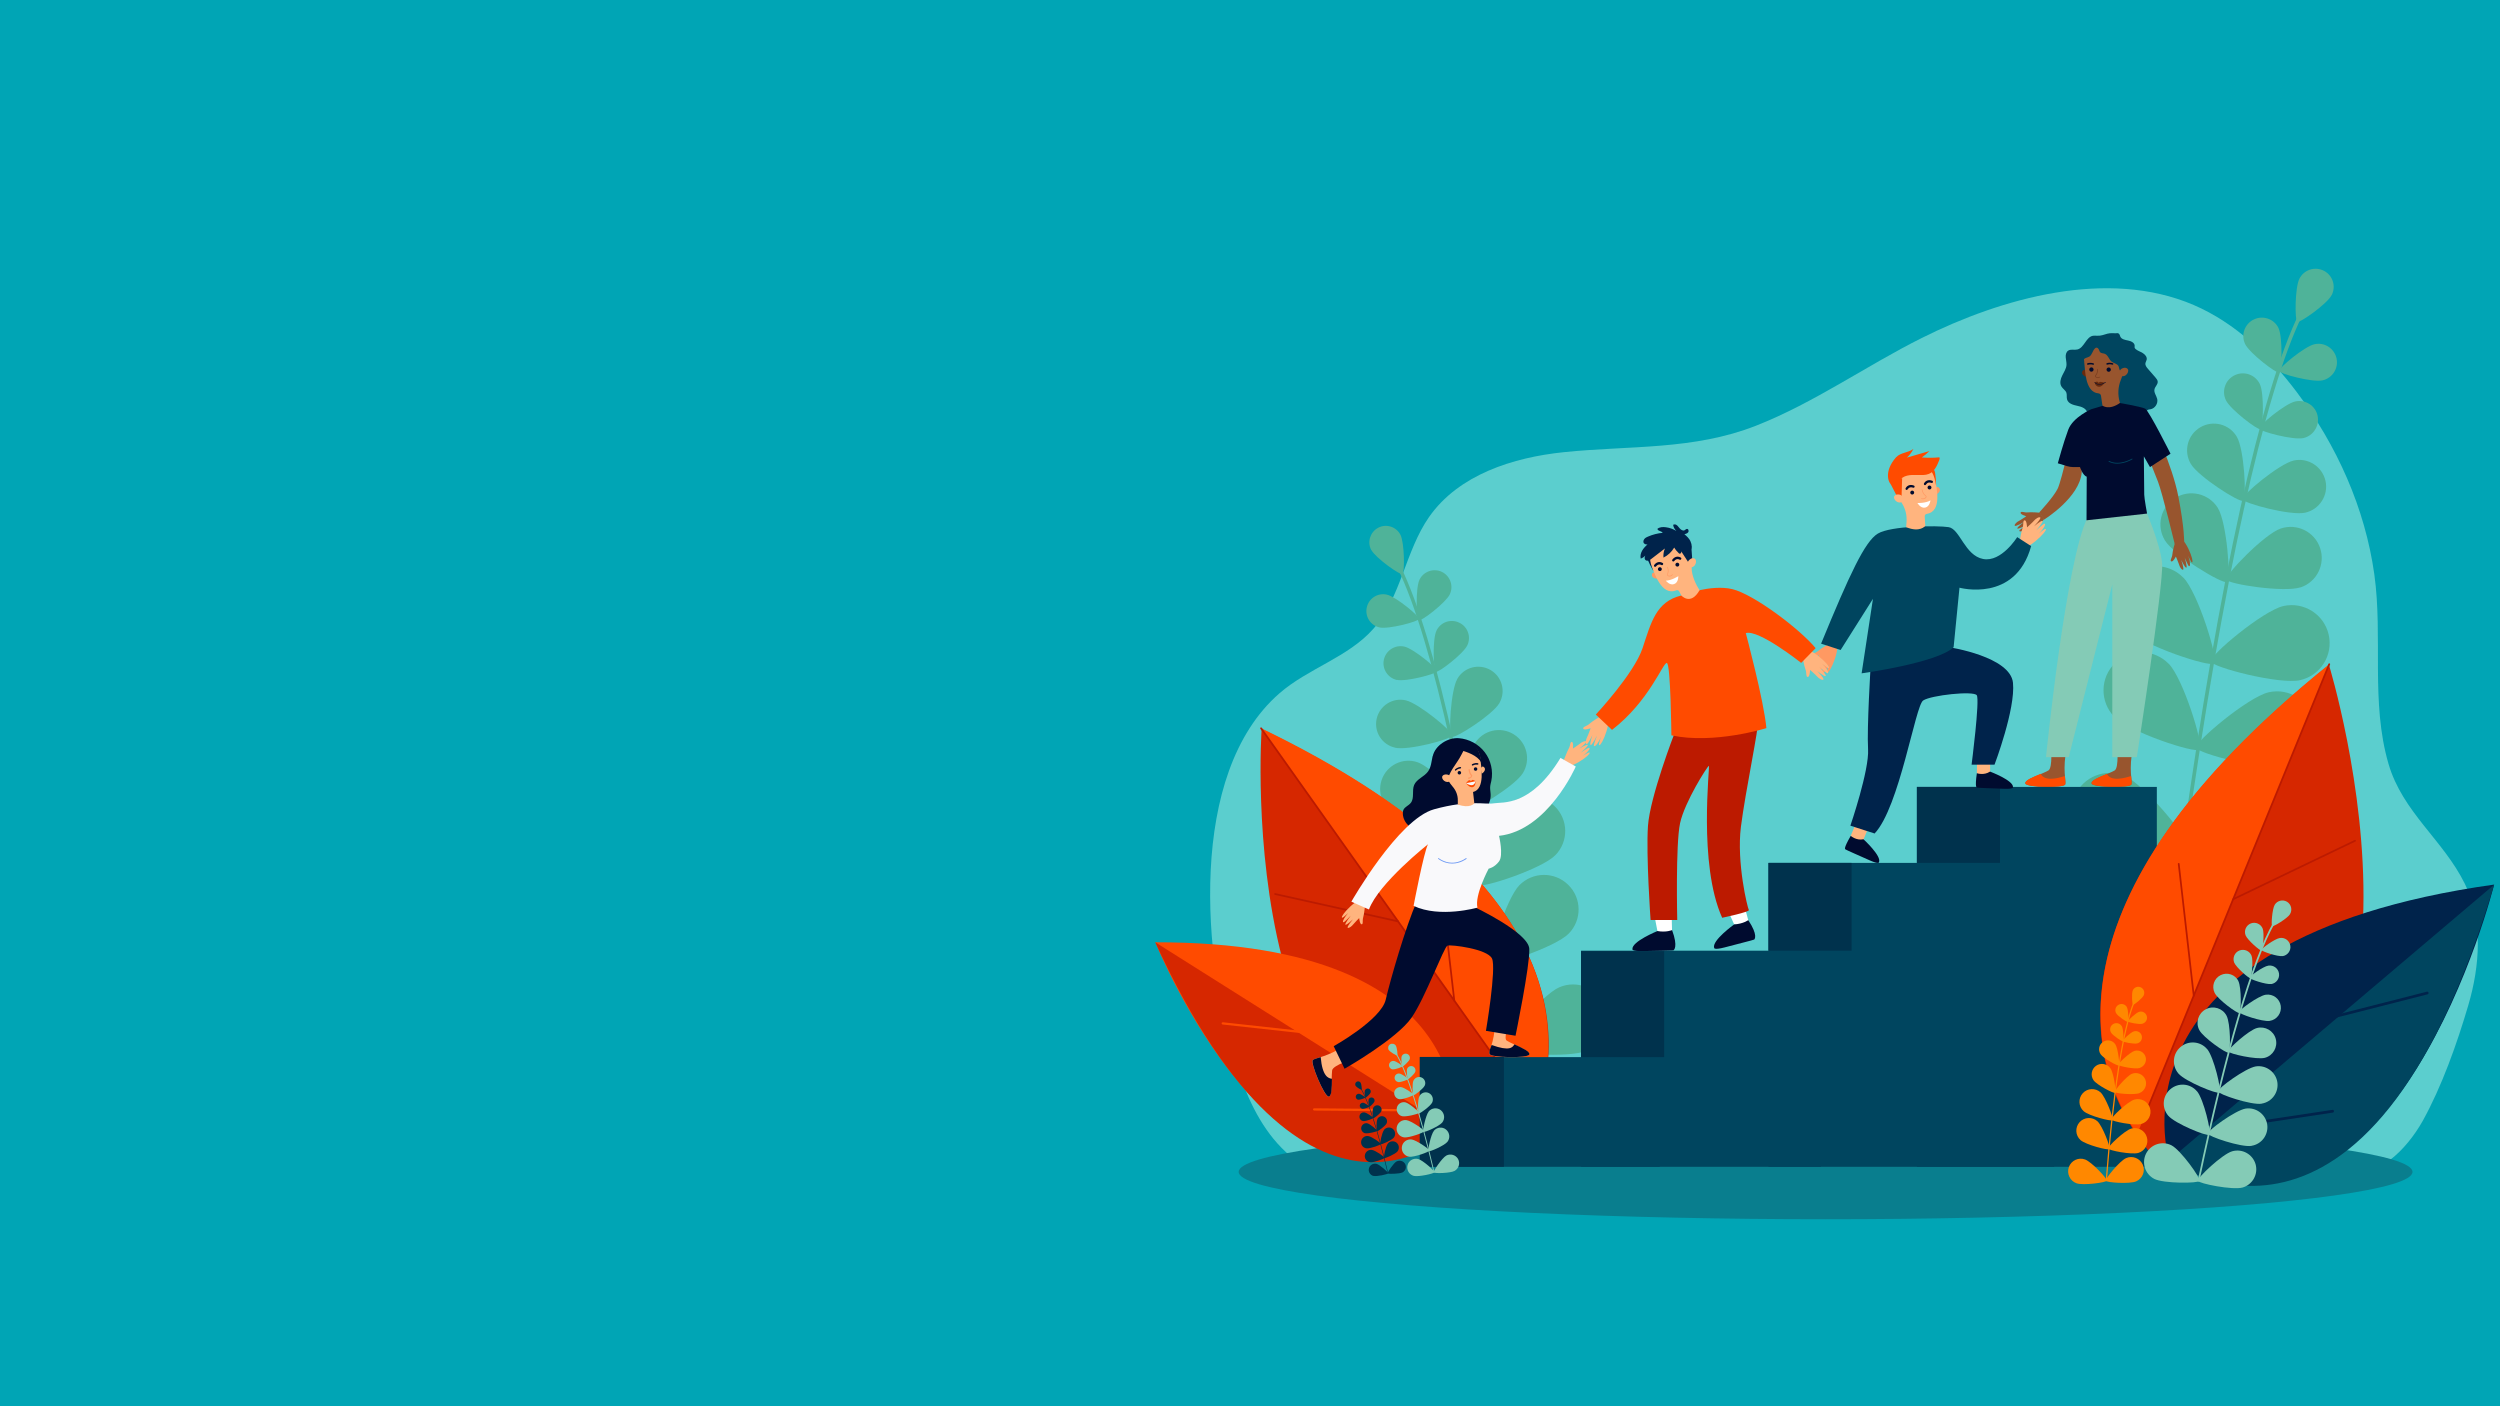 <?xml version="1.0" encoding="UTF-8"?>
<svg id="Layer_1" xmlns="http://www.w3.org/2000/svg" version="1.1" viewBox="0 0 2560 1440">
  <!-- Generator: Adobe Illustrator 29.2.1, SVG Export Plug-In . SVG Version: 2.1.0 Build 116)  -->
  <defs>
    <style>
      .st0 {
        fill: #6e9af4;
      }

      .st1 {
        fill: #00234b;
      }

      .st2 {
        fill: #d62700;
      }

      .st3 {
        fill: #fff;
      }

      .st4 {
        fill: #ffb47e;
      }

      .st5 {
        fill: #ff9962;
      }

      .st6 {
        fill: #84cbb6;
      }

      .st7 {
        fill: #f9f9fb;
      }

      .st8 {
        fill: #4fb399;
      }

      .st9 {
        fill: #5bcece;
      }

      .st10 {
        fill: #000b2f;
      }

      .st11 {
        fill: #98552e;
      }

      .st12 {
        fill: #ff4b00;
      }

      .st13 {
        fill: #00324d;
      }

      .st14 {
        fill: #f80;
      }

      .st15 {
        fill: #00a5b5;
      }

      .st16 {
        fill: #00455f;
      }

      .st17 {
        fill: #7b3d1e;
      }

      .st18 {
        fill: #bc1a00;
      }

      .st19 {
        fill: #672a0e;
      }

      .st20 {
        fill: #097e8e;
      }
    </style>
  </defs>
  <rect class="st15" width="2560" height="1440"/>
  <path class="st9" d="M2408.2,1204.7c-.3,1.6,36-14.4,39.3-17,13.3-10.1,25-25.1,33.2-39.6,19.7-35.4,35.4-79.8,46.8-118.6,12-40.8,15.3-86.4-3.5-124.5-22.2-45-63.7-73.2-78.2-122.9-18.4-63.3-5.5-129.5-14.5-194-9.5-67.8-38.4-132.2-79.5-186.7-28-37.2-62.7-70.7-105.5-89.1-88.2-37.8-196.8-7-278.4,33.8-57.2,28.6-110,66.3-169.7,89.8-64,25.2-129.5,20.2-196.6,27.1-52.5,5.4-108.1,23.2-138.3,66.5-24.4,35.1-28.6,82.2-56.9,114.3-25.8,29.3-66.8,40.5-96.3,66.2-94.6,82.4-78.1,273.9-44.5,379.1,10,31.4,23.6,62.7,46.7,86.3,28.8,29.5,72.3,48.7,113.2,43.5h980s2.5-14.2,2.5-14.2Z"/>
  <ellipse class="st20" cx="1869.4" cy="1200" rx="601" ry="48.5"/>
  <g>
    <path class="st8" d="M1541.3,1075.3c.1,0,.2,0,.3,0,.9-.1,1.6-1,1.5-1.9-34.4-245-73-420.1-108.8-493.2-.8-1.6-1.4-2.8-1.6-3.4-.3-.9-1.3-1.4-2.2-1.1-.9.3-1.4,1.3-1.1,2.2.3.8.8,1.9,1.7,3.8,35.6,72.8,74.1,247.6,108.5,492.2.1.8.8,1.4,1.6,1.5Z"/>
    <path class="st8" d="M1404.2,563.1c4.3,8.2,29.6,26.1,31.9,24.8,2.4-1.2,2.2-32.1-2.1-40.4-4.3-8.2-14.5-11.4-22.7-7.1-8.2,4.3-11.5,14.5-7.2,22.7Z"/>
    <path class="st8" d="M1453.5,593.8c-4.1,8.6-3.1,40.2-.6,41.4,2.5,1.2,27.6-18,31.7-26.6,4.1-8.6.4-18.9-8.1-23-8.6-4.1-18.9-.4-23,8.1Z"/>
    <path class="st8" d="M1412.6,642.5c9.3,2.1,39.9-6.1,40.5-8.7.6-2.7-23.7-22.9-33-24.9-9.3-2.1-18.5,3.8-20.5,13.1-2.1,9.3,3.8,18.5,13.1,20.5Z"/>
    <path class="st8" d="M1510.1,761.4c-8.4,13.6-12.4,66.5-8.5,68.9,3.9,2.4,49.4-25,57.8-38.6,8.4-13.6,4.2-31.4-9.4-39.8-13.6-8.4-31.4-4.2-39.8,9.4Z"/>
    <path class="st8" d="M1433,835.3c15.1,5.1,67.6-2.9,69.1-7.2,1.5-4.3-35.5-42.5-50.6-47.6-15.1-5.1-31.5,3-36.7,18.2-5.1,15.1,3,31.5,18.2,36.6Z"/>
    <path class="st8" d="M1542.1,826.2c-13.7,14-32.7,76.1-28.8,80,4,3.9,65.7-16.5,79.4-30.5,13.7-14,13.4-36.4-.6-50-14-13.7-36.4-13.4-50.1.6Z"/>
    <path class="st8" d="M1433.4,921.8c19.1,4.3,82-12,83.2-17.5s-48.5-47.2-67.6-51.5c-19.1-4.3-38,7.7-42.3,26.7-4.3,19.1,7.7,38,26.7,42.3Z"/>
    <path class="st8" d="M1555.8,906.5c-13.7,14-32.7,76.1-28.8,80,4,3.9,65.7-16.5,79.4-30.5,13.7-14,13.4-36.4-.6-50-14-13.7-36.4-13.4-50.1.6Z"/>
    <path class="st8" d="M1447.1,1002c19.1,4.3,82-12,83.2-17.5,1.2-5.4-48.5-47.2-67.6-51.5-19.1-4.3-38,7.7-42.3,26.7-4.3,19.1,7.7,38,26.7,42.3Z"/>
    <path class="st8" d="M1596.7,1011c-18,7.7-59.3,57.9-57.1,63,2.2,5.1,67,9.7,85,2,18-7.7,26.3-28.5,18.6-46.5-7.7-18-28.5-26.3-46.5-18.5Z"/>
    <path class="st8" d="M1457.9,1081c18.4,6.7,82.8-1.7,84.7-6.9,1.9-5.2-42.3-52.9-60.6-59.6-18.4-6.7-38.7,2.8-45.3,21.2-6.7,18.4,2.8,38.7,21.2,45.3Z"/>
    <path class="st8" d="M1470.9,645.9c-4.2,8.7-3.1,40.8-.6,42,2.5,1.2,28.1-18.3,32.2-27,4.2-8.7.5-19.2-8.3-23.3-8.7-4.2-19.2-.5-23.3,8.3Z"/>
    <path class="st8" d="M1430.5,696.2c9.4,2.1,40.5-6.2,41.1-8.8.6-2.7-24.1-23.2-33.6-25.3-9.4-2.1-18.8,3.9-20.9,13.3-2.1,9.4,3.9,18.8,13.3,20.9Z"/>
    <path class="st8" d="M1492.3,695.2c-6.9,11.9-9.2,57.5-5.8,59.4,3.4,2,41.9-22.6,48.8-34.5,6.9-11.9,2.9-27.1-9-34-11.9-6.9-27.1-2.9-34,9Z"/>
    <path class="st8" d="M1428.7,765.7c13.4,3,57.6-8.7,58.4-12.6.8-3.8-34.3-33-47.7-36-13.4-3-26.7,5.5-29.7,18.9-3,13.4,5.5,26.7,18.9,29.6Z"/>
  </g>
  <g>
    <path class="st8" d="M2236.7,865.3c-.1,0-.3,0-.4,0-1-.1-1.7-1.1-1.6-2.1,37.8-269.3,80.3-461.9,119.6-542.3.9-1.8,1.5-3.1,1.7-3.7.3-1,1.4-1.5,2.4-1.2,1,.3,1.5,1.4,1.2,2.4-.3.9-.9,2.1-1.9,4.1-39.1,80-81.5,272.2-119.3,541.1-.1.9-.9,1.6-1.7,1.6Z"/>
    <path class="st8" d="M2387.5,302.3c-4.7,9.1-32.5,28.6-35.1,27.3-2.6-1.3-2.5-35.3,2.3-44.4,4.7-9.1,15.9-12.6,25-7.9,9.1,4.7,12.6,15.9,7.9,25Z"/>
    <path class="st8" d="M2333.2,336c4.5,9.4,3.4,44.2.7,45.5-2.7,1.3-30.4-19.8-34.9-29.2-4.5-9.4-.5-20.7,9-25.2,9.4-4.5,20.8-.5,25.3,9Z"/>
    <path class="st8" d="M2378.2,389.5c-10.2,2.3-43.8-6.7-44.5-9.6-.6-2.9,26.1-25.2,36.3-27.4,10.2-2.3,20.3,4.2,22.6,14.4,2.3,10.2-4.2,20.3-14.4,22.6Z"/>
    <path class="st8" d="M2271.1,520.2c9.2,14.9,13.6,73.2,9.4,75.8-4.3,2.6-54.3-27.5-63.5-42.4-9.2-14.9-4.6-34.5,10.4-43.7,15-9.2,34.5-4.6,43.8,10.4Z"/>
    <path class="st8" d="M2355.8,601.4c-16.6,5.6-74.4-3.2-76-7.9-1.6-4.7,39-46.7,55.7-52.3,16.6-5.6,34.7,3.3,40.3,20,5.6,16.6-3.3,34.7-20,40.3Z"/>
    <path class="st8" d="M2235.8,591.5c15,15.4,36,83.6,31.6,87.9-4.4,4.3-72.2-18.2-87.3-33.5-15-15.4-14.8-40,.6-55,15.4-15,40-14.8,55,.6Z"/>
    <path class="st8" d="M2355.3,696.5c-21,4.7-90.1-13.2-91.5-19.2-1.4-6,53.4-51.9,74.3-56.7,21-4.7,41.8,8.4,46.5,29.4,4.7,21-8.4,41.8-29.4,46.5Z"/>
    <path class="st8" d="M2220.8,679.7c15,15.4,36,83.6,31.6,87.9-4.4,4.3-72.2-18.2-87.3-33.5-15-15.4-14.8-40,.6-55,15.4-15,40-14.8,55,.6Z"/>
    <path class="st8" d="M2340.3,784.8c-21,4.7-90.1-13.2-91.5-19.2-1.4-6,53.4-51.9,74.3-56.7,21-4.7,41.8,8.4,46.5,29.4,4.7,21-8.4,41.8-29.4,46.5Z"/>
    <path class="st8" d="M2175.8,794.6c19.7,8.5,65.2,63.6,62.7,69.3-2.4,5.6-73.7,10.7-93.5,2.2-19.7-8.5-28.9-31.4-20.4-51.1,8.5-19.7,31.4-28.9,51.1-20.4Z"/>
    <path class="st8" d="M2328.4,871.6c-20.2,7.3-91.1-1.9-93.2-7.6-2.1-5.8,46.5-58.2,66.7-65.5,20.2-7.3,42.5,3.1,49.8,23.3,7.3,20.2-3.1,42.5-23.3,49.8Z"/>
    <path class="st8" d="M2314.1,393.3c4.6,9.6,3.4,44.9.7,46.2-2.7,1.3-30.9-20.1-35.5-29.7-4.6-9.6-.5-21.1,9.1-25.6,9.6-4.6,21.1-.5,25.7,9.1Z"/>
    <path class="st8" d="M2358.6,448.6c-10.4,2.3-44.6-6.8-45.2-9.7-.7-3,26.5-25.6,36.9-27.8,10.4-2.3,20.7,4.3,22.9,14.6s-4.3,20.6-14.6,22.9Z"/>
    <path class="st8" d="M2290.6,447.4c7.6,13.1,10.1,63.2,6.4,65.4-3.7,2.2-46.1-24.8-53.7-37.9-7.6-13.1-3.2-29.8,9.9-37.4,13.1-7.6,29.8-3.2,37.4,9.9Z"/>
    <path class="st8" d="M2360.5,525c-14.7,3.3-63.3-9.6-64.2-13.8-.9-4.2,37.7-36.3,52.4-39.6,14.7-3.3,29.3,6.1,32.6,20.8,3.3,14.7-6.1,29.3-20.8,32.6Z"/>
  </g>
  <g>
    <path class="st2" d="M1557.3,1172.3s157.2-222-265.4-425.7c0,0-33,481.9,265.4,425.7Z"/>
    <path class="st12" d="M1291.4,745.7l280.6,395.6c26-67.5,48.2-237-280.6-395.6Z"/>
    <path class="st18" d="M1560.1,1125.5c-.3,0-.6-.1-.8-.4l-268.7-378.8c-.3-.4-.2-1,.2-1.3.4-.3,1-.2,1.3.2l268.7,378.8c.3.4.2,1-.2,1.3-.2.1-.4.2-.5.2Z"/>
    <path class="st18" d="M1431.7,944.4c0,0-.1,0-.2,0l-126-28c-.5-.1-.8-.6-.7-1.1.1-.5.6-.8,1.1-.7l126,28c.5.1.8.6.7,1.1,0,.4-.5.7-.9.7Z"/>
    <path class="st18" d="M1489.2,1025.6c-.5,0-.9-.3-.9-.8l-14.5-125.8c0-.5.3-1,.8-1,.5,0,1,.3,1,.8l14.5,125.8c0,.5-.3,1-.8,1,0,0,0,0-.1,0Z"/>
  </g>
  <g>
    <path class="st12" d="M1488.6,1157.6s32.2-193.2-305.6-192.7c0,0,129.9,322.7,305.6,192.7Z"/>
    <path class="st2" d="M1183,964.9l305.6,192.7s-148.4,149.5-305.6-192.7Z"/>
    <path class="st12" d="M1251.8,1049.1s0,0,.1,0l82.9,9.1c.6,0,1.2-.4,1.3-1,0-.6-.4-1.2-1-1.3l-82.9-9.1c-.6,0-1.2.4-1.3,1,0,.6.3,1.1.9,1.2Z"/>
    <path class="st12" d="M1345.3,1137.2c0,0,.2,0,.3,0l110.3,1c.6,0,1.1-.5,1.2-1.1,0-.6-.5-1.1-1.1-1.2l-110.3-1c-.6,0-1.1.5-1.2,1.1,0,.5.4,1,.9,1.1Z"/>
  </g>
  <path class="st16" d="M2167.2,341.1c.9,0,1.9,0,2.6.7.8.7,1,1.9,1.4,2.9,1.3,2.8,5,3.4,8,4,3.1.6,6.7,2.3,6.7,5.4,0,.7-.2,1.4,0,2.1.2.4.5.8.8,1.1,2.1,1.9,5,2.7,7.4,4.2,2.4,1.4,4.7,4.1,4.1,6.8-.3,1.3-1.1,2.4-1.3,3.8-.3,2.1,1.2,4,2.6,5.6,2.6,3,5.2,6,7.8,9,1,1.2,2.1,2.5,2.2,4.1.2,2.9-2.7,5-3.3,7.8-.8,3.4,2,6.6,2.8,10,1,4.6-2.3,9.7-7,10.5-1.1.2-2.2.2-3.1.9-1.4,1-1.5,3.1-1.8,4.8-.7,3.7-3.5,7-7,8.3-7,2.6-14.4-2.2-21.8-2.8-4.5-.3-9,.9-13.5,1.1-5.3.3-10.6-.9-15.3-3.4-.5-.3-1.1-.6-1.4-1-.9-1.1-.6-2.8-.8-4.3-.6-4.3-5.7-6.3-10-7.1-4.3-.9-9.4-2.3-10.6-6.5-.7-2.2,0-4.7-.7-6.9-.9-2.6-3.8-4.1-5.2-6.6-1.9-3.4-.8-7.7,1-11.2,1.7-3.5,4.1-6.9,4.3-10.8.1-2.6-.6-5.1-.8-7.7-.2-2.6.4-5.5,2.6-6.9,2.6-1.7,6.2-.4,9.2-1.1,7.2-1.6,8.9-12.9,16.2-14.1,1.4-.2,2.9,0,4.3,0,3.9.2,6.8-1.1,10.4-2.1,3.1-.8,6.2-.5,9.4-.4Z"/>
  <g>
    <path class="st11" d="M2167.9,762.9s2.2,23.5-2.6,26.1c-8.7,4.8-24.8,9.2-23.5,13.4,1.3,4.2,39.7,4.6,40.8.9,1.1-3.8-3.1-15.4,1.6-37.8l-16.3-2.5Z"/>
    <path class="st12" d="M2182.3,794.8c.4,4.2.7,7.1.3,8.4-1.1,3.8-39.5,3.3-40.8-.9-1-3.1,7.5-6.5,15.6-9.9,1.9,3.2,5.9,8.2,24.9,2.3Z"/>
  </g>
  <g>
    <path class="st11" d="M2100.1,762.9s2.2,23.5-2.6,26.1c-8.7,4.8-24.8,9.2-23.5,13.4,1.3,4.2,39.7,4.6,40.8.9,1.1-3.8-3.1-15.4,1.6-37.8l-16.3-2.5Z"/>
    <path class="st12" d="M2114.5,794.8c.4,4.2.7,7.1.3,8.4-1.1,3.8-39.5,3.3-40.8-.9-1-3.1,7.5-6.5,15.6-9.9,1.9,3.2,5.9,8.2,24.9,2.3Z"/>
  </g>
  <path class="st11" d="M2204.1,434.5s20.1,40.9,26.5,73.8c6.4,32.9,6,47,6,47l-9.7,1.7s-12.4-51.3-17.1-63.7c-4.7-12.4-16.1-40.2-16.1-40.2l10.4-18.4Z"/>
  <path class="st11" d="M2088.8,525s-9-.8-12.4-.3c-3.3.4-6.9-1.6-7.3.3-.4,1.9,5.8,3.6,5.8,3.6,0,0-5.6,3.9-7.5,4.8-1.9.9-4.9,3.5-4.3,4.9.6,1.4,9.4-3.7,9.4-3.7,0,0-7,5.1-6.8,6.5.2,1.4,10.1-3.7,10.1-3.7,0,0-7.8,5-8,5.9-.3.9.9,1.3,4.1.2,3.2-1.1,6.1-3.1,6.1-3.1,0,0-5.2,3.9-5.6,4.6s-.6,2,4-.2c4.5-2.1,13.6-8.4,16.8-13.3l-4.4-6.7Z"/>
  <path class="st11" d="M2227.2,555.6s-2.5,8.7-2.7,12.1c-.2,3.4-2.9,6.4-1.1,7.2,1.8.8,4.7-5,4.7-5,0,0,2.7,6.3,3.3,8.3.5,2.1,2.5,5.5,4,5.2,1.5-.3-1.8-10-1.8-10,0,0,3.6,7.9,5.1,7.9,1.5,0-1.6-10.6-1.6-10.6,0,0,3.4,8.6,4.3,9,.9.4,1.5-.6,1-4-.5-3.3-1.8-6.6-1.8-6.6,0,0,2.9,5.9,3.4,6.4.6.6,1.8,1,.6-3.9-1.2-4.9-5.6-14.9-9.8-19.1l-7.5,3Z"/>
  <path class="st11" d="M2123.3,437.6s-12,54-16.2,62.7c-4.2,8.7-18.9,24.4-18.9,24.4l4.9,7.4s36.6-22.5,38.6-48.6c2-26.2-8.4-45.9-8.4-45.9Z"/>
  <path class="st5" d="M1873.1,659.2s-8.7,4.9-11.4,7.4c-2.7,2.5-7.2,2.8-6.4,4.8.8,2,7.5-.3,7.5-.3,0,0-2.7,7-3.8,9.1-1.1,2-2.3,6.2-.9,7.1,1.4,1,6.3-9.2,6.3-9.2,0,0-3.2,9-2.1,10.1,1.1,1.2,6.9-9.6,6.9-9.6,0,0-3.9,9.4-3.6,10.4.3,1,1.6.6,3.8-2.4,2.2-3,3.7-6.6,3.7-6.6,0,0-2.3,6.8-2.2,7.7,0,.9.7,2.2,3.5-2.6,2.8-4.8,7.1-16,7-22.6l-8.2-3.4Z"/>
  <path class="st10" d="M1467,774.3c-1.2,5.4-1.5,11.3-4.7,15.7-3.9,5.4-11.6,7.7-14.2,13.8-2.5,5.9.5,13.5-3.5,18.4-2.1,2.7-5.9,3.9-7.4,6.9-.6,1.3-.8,2.9-.7,4.4.5,9.2,9.1,17.2,18.2,17,11.8-.2,20.6-11.7,32.3-13.5,6.3-1,12.8.9,19.1.2,11.5-1.3,21-12.6,20.3-24.1-.1-2.3-.6-4.7-.5-7,.1-2.2.7-4.3,1.2-6.4,2.1-10.2-.4-21.2-6.7-29.4-6.3-8.3-16.2-13.6-26.6-14.4-11.2-.8-24.2,7.3-26.7,18.5Z"/>
  <path class="st4" d="M1638.9,733.5s-8.6,5.1-11.3,7.7c-2.7,2.5-7.2,3-6.3,5,.9,2,7.5-.5,7.5-.5,0,0-2.5,7.1-3.6,9.1-1.1,2.1-2.1,6.2-.7,7.2,1.4.9,6.1-9.3,6.1-9.3,0,0-3,9-1.9,10.2,1.2,1.1,6.7-9.8,6.7-9.8,0,0-3.7,9.5-3.3,10.5.4,1,1.6.6,3.8-2.5s3.5-6.7,3.5-6.7c0,0-2.1,6.8-2.1,7.8,0,.9.7,2.1,3.4-2.7,2.7-4.8,6.7-16.2,6.5-22.7l-8.3-3.2Z"/>
  <path class="st4" d="M1397.8,927.2s-.9,9-1.9,12.2c-1,3.2.3,7.1-1.6,7.1-1.9,0-2.5-6.4-2.5-6.4,0,0-4.8,4.8-6.1,6.5-1.3,1.7-4.3,4.2-5.6,3.4-1.3-.8,5.3-8.6,5.3-8.6,0,0-6.2,6-7.6,5.5-1.4-.5,5.4-9.3,5.4-9.3,0,0-6.3,6.7-7.3,6.8-1,0-1.1-1.1.6-4,1.7-2.9,4.1-5.5,4.1-5.5,0,0-4.8,4.4-5.6,4.7-.8.3-2,.2.9-3.9,2.9-4.1,10.7-11.8,16.1-14.1l5.8,5.6Z"/>
  <path class="st4" d="M1600.9,779.5s3.9-10.3,5.6-13.2c1.7-2.9,1.2-7,3.1-6.6,1.9.4,1.1,6.8,1.1,6.8,0,0,5.7-3.7,7.3-5.1,1.6-1.4,5.1-3.2,6.2-2.1,1.1,1.1-7,7.3-7,7.3,0,0,7.3-4.6,8.6-3.8,1.2.8-7.2,8-7.2,8,0,0,7.6-5.2,8.6-5.1,1,.1.9,1.3-1.4,3.8-2.2,2.5-5.2,4.5-5.2,4.5,0,0,5.6-3.3,6.4-3.4.8-.2,2,.2-1.7,3.6-3.7,3.4-12.9,9.3-18.7,10.5l-5.7-5Z"/>
  <path class="st4" d="M1845.7,672.2s1.7,9.8,3.1,13.3c1.4,3.4.2,7.8,2.4,7.7,2.1,0,2.3-7.2,2.3-7.2,0,0,5.7,4.9,7.2,6.7,1.5,1.8,5.1,4.2,6.4,3.2,1.4-1-6.5-9-6.5-9,0,0,7.3,6.1,8.8,5.4,1.5-.7-6.7-9.8-6.7-9.8,0,0,7.5,6.9,8.6,6.9,1.1,0,1.1-1.3-.9-4.4-2.1-3.1-5-5.7-5-5.7,0,0,5.6,4.4,6.5,4.7.9.3,2.3,0-1.3-4.2-3.5-4.2-12.7-12.1-18.9-14.2l-6,6.6Z"/>
  <path class="st4" d="M2068.3,553.8s1.5-9.9,2.8-13.3c1.3-3.4,0-7.8,2.2-7.7,2.1,0,2.4,7.2,2.4,7.2,0,0,5.6-5,7.1-6.8,1.5-1.8,5-4.3,6.4-3.3,1.4,1-6.4,9.1-6.4,9.1,0,0,7.2-6.2,8.7-5.6,1.5.6-6.5,9.9-6.5,9.9,0,0,7.4-7,8.4-7,1.1,0,1.2,1.3-.9,4.4-2,3.1-4.9,5.8-4.9,5.8,0,0,5.5-4.5,6.4-4.8.9-.3,2.3-.1-1.2,4.2-3.5,4.3-12.5,12.4-18.6,14.6l-6.1-6.5Z"/>
  <rect class="st16" x="1453.9" y="1082.5" width="245.7" height="112.3"/>
  <rect class="st16" x="1619" y="973.5" width="245.7" height="221.3"/>
  <rect class="st16" x="1810.9" y="883.6" width="292.6" height="311.2"/>
  <g>
    <path class="st3" d="M1697.2,953.4l-5-25.8,19.3-2.5.7,29.4s-11.2,2.6-15-1.1Z"/>
    <path class="st10" d="M1712.2,952.4s-5.8,2.6-15,1c0,0-26.3,10.7-25.6,18.5,0,0-1.2,2.3,10.8,2,12-.3,30.6-.5,31.1-.7.5-.3,5.1-3.3-1.3-20.8Z"/>
  </g>
  <g>
    <path class="st3" d="M1775.8,946.6l-10.9-23.9,18.2-7,7.6,28.4s-10.3,5.1-14.9,2.4Z"/>
    <path class="st10" d="M1790.2,942.2s-5,3.8-14.4,4.4c0,0-23.1,16.5-20.5,24,0,0-.6,2.5,10.9-.5,11.6-3.1,29.7-7.6,30.1-8,.4-.4,4.2-4.4-6.1-19.9Z"/>
  </g>
  <rect class="st16" x="1962.9" y="805.8" width="245.7" height="389"/>
  <rect class="st13" x="1962.9" y="805.8" width="85.1" height="77.8"/>
  <rect class="st13" x="1810.9" y="883.6" width="85.1" height="89.9"/>
  <rect class="st13" x="1619" y="974" width="85.1" height="108.5"/>
  <rect class="st13" x="1453.9" y="1082.3" width="86.1" height="112.5"/>
  <path class="st18" d="M1715,750.1s-25.5,65.7-27.5,95.9c-2,30.2,2.7,96.1,2.7,96.1h27.3s-1.8-77.4,2.9-99.2c4.7-21.8,28.2-58.7,29.5-58.7s-11.2,100.6,13.6,155.6c0,0,28.6-6,27.3-8-1.3-2-12.7-48.3-8.1-85.2,4.7-36.9,18.8-103.3,17.4-108-1.3-4.7-85.2,11.4-85.2,11.4Z"/>
  <path class="st12" d="M1721.6,609.8s30.2-11.9,52.4-6.5c22.1,5.4,69.1,40.9,85.2,60.4l-14.8,15.1s-43.6-34.6-56.7-30.5c0,0,18.5,69.1,21.1,97.3,0,0-53.7,16.8-97.3,7.4,0,0-.7-73.7-4.7-74.1-4-.4-17.9,39-56.1,68.5l-16.6-15.7s39.1-41.8,47.9-68c8.7-26.2,13.7-47.6,39.6-53.9Z"/>
  <g>
    <path class="st4" d="M1549.2,1037.6s-11,25.2-6.3,28c8.5,5.1,24.4,10.1,23,14.2-1.5,4.1-39.8,3.2-40.8-.6-1-3.8,8.3-17.1,4.4-39.8l19.7-1.8Z"/>
    <path class="st10" d="M1527.4,1070.2c-2.3,5.3-2.6,7.7-2.2,9,1,3.8,39.3,4.7,40.8.6,1.1-3-7.3-6.7-15.2-10.4-2,3.1-4.6,7.4-23.3.7Z"/>
  </g>
  <g>
    <path class="st4" d="M1387.3,1083.8s-22.6,6.8-23.2,12.3c-1.1,9.9.8,26.4-3.6,26.8-4.3.4-19.2-35-16.2-37.5,3.1-2.4,15.4-2.9,34.4-15.8l8.5,14.2Z"/>
    <path class="st10" d="M1352.3,1082.5c-4,1.2-6.8,2-7.9,2.9-3.1,2.4,11.8,37.8,16.2,37.5,3.2-.3,3.2-9.4,3.3-18.2-3.7-.5-9.8-2.4-11.5-22.2Z"/>
  </g>
  <g>
    <g>
      <path class="st5" d="M1695.6,587.1s-2.8-1.6-3.6,0c-2,4.1,2.8,5.7,5.3,5.4l-1.7-5.4Z"/>
      <path class="st4" d="M1690.5,578.6h0c-.1-.3-.3-.5-.4-.8-5.5-11.3-.3-25,11.5-29.8,9.9-4,21.4-.2,26.9,8.9,2,3.4,3.1,7,3.2,10.7.4,5.5.7,10.2.6,14.3-.2,6.8,4.2,16.9,8.1,22.4h0c-9.2,16.3-18.7,5.5-18.7,5.5l-2.2-4.2c-.6-1.1-1.9-1.6-3.1-1.1,0,0,0,0,0,0-15.5,6.3-22.5-19.1-25.8-25.9Z"/>
      <path class="st10" d="M1715.8,579.1c-.5-1,0-2.2.9-2.7,1-.5,2.2,0,2.7.9.5,1,0,2.2-.9,2.7-1,.5-2.2,0-2.7-.9Z"/>
      <path class="st10" d="M1697.9,583.7c-.5-1,0-2.2.9-2.7,1-.5,2.2,0,2.7.9.5,1,0,2.2-.9,2.7-1,.5-2.2,0-2.7-.9Z"/>
      <path class="st10" d="M1721,573c.2,0,.4-.2.5-.4.4-.6.2-1.3-.3-1.6-1.7-1.1-5.6-2.1-8.7,2-.4.5-.3,1.3.2,1.7.5.4,1.3.3,1.7-.2,2.5-3.3,5.4-1.5,5.5-1.4.4.2.8.3,1.2,0Z"/>
      <path class="st10" d="M1702.4,578.5c.2,0,.4-.2.5-.4.4-.6.2-1.3-.3-1.6-1.7-1.1-5.6-2.1-8.7,2-.4.5-.3,1.3.2,1.7.5.4,1.3.3,1.7-.2,2.5-3.3,5.4-1.5,5.5-1.4.4.2.8.3,1.2,0Z"/>
      <polygon class="st1" points="1731.9 559.3 1733 575.1 1729.1 576.2 1718.6 560 1731.9 559.3"/>
      <path class="st4" d="M1728.4,576c0-.8.3-1.5.9-2.1,1.1-1.2,3.2-3,5.6-2.1,3.6,1.2,1.8,10-4.5,9.1,0,0-2-.7-2-4.9Z"/>
      <path class="st5" d="M1709.6,590.3c2.2,0,3.3-1.7,3.3-1.7.1-.2,0-.4-.1-.5-.2-.1-.4,0-.5.1,0,0-1.3,2-3.8,1.2-.4-.1-.7-.3-.7-.4-.1-.2,0-.6.2-1.2.4-1.3,1.1-3.5-.1-7.1,0-.2-.3-.3-.4-.2-.2,0-.3.3-.2.4,1.1,3.4.5,5.4.1,6.7-.2.7-.4,1.3-.1,1.7.2.3.5.6,1.2.8.5.1.9.2,1.3.2Z"/>
      <path class="st3" d="M1718.6,590s-7,4.5-12.8,4.6c0,0,4,5.2,8.5,3.5,4.6-1.6,4.3-8.2,4.3-8.2Z"/>
      <path class="st1" d="M1690,569.4s-1.9,3.4,3.2,15.6c0,0-7.4-12.8-6.6-15,.8-2.2,3.4-.6,3.4-.6Z"/>
    </g>
    <path class="st1" d="M1731.1,554.3c-1.4-2.9-3.8-5.2-6.3-7.3,1.5-.3,3.2-.8,4-2.1.8-1.3,0-3.6-1.5-3.3-.9.1-1.5,1-2.3,1.4-1.8.9-3.9-.6-5.2-2.2-1.3-1.6-2.6-3.6-4.6-3.8-.6,0-1.3,0-1.9.4.3,2.4,1.5,4.6,3.3,6.3-3.3-2-7-3.3-10.8-3.8-3-.4-6.2-.3-8.6,1.6.2,2.4,4.2,2.1,5.4,4.1-5.2.5-10.3,1.8-15.1,3.9-1.2.5-2.5,1.1-3.4,2.1-.9,1-1.5,2.4-1.2,3.7.4,1.7,2.6,2.7,4.2,2-2,2-4.1,4-5.5,6.5-1.4,2.5-2.2,5.4-1.5,8.2,1.8-.6,3.4-1.7,4.7-3.1-.7,1.4-1.1,3.2,0,4.4.8.9,2.1,1,3.2.7,1.1-.3,2.1-1,3-1.7,4.6-3.6,9.3-7.1,13.9-10.7-1.3,2.9-1.8,6.2-1.5,9.4,4.6-2.3,8.4-5.9,11-10.3,1.2,2.1,2.8,4,4.6,5.7.3.3.6.5,1,.6,1.3.2,1.6-1.7,2.2-2.8.8-1.3,2.7-1.5,4.3-1.3,2.7.4,4.9,1.7,5.6-1.6.5-2.2,0-4.7-1-6.7Z"/>
  </g>
  <path class="st10" d="M1509.6,928.7s55.6,26.2,56.4,42.9-14.1,89-14.1,89l-30.3-5s10.9-64.2,6.2-74.1c-4.8-9.9-42-14.4-45.6-13.2-3.6,1.3-22.9,53.8-36.7,73.7-15.3,22.1-68.7,52.4-68.7,52.4l-11.1-23.1s48.5-27,53.3-47.7c4.8-20.7,20.3-74.3,31.8-100.6l58.9,5.6Z"/>
  <path class="st7" d="M1598.1,776.2l15.5,8.7s-28.5,65.5-78.6,71c0,0,4.8,19.9,0,26.2-4.8,6.4-10.6,7.4-10.6,7.4,0,0-14.6,27.2-11.5,39.9,0,0-38.4,11-65.4-1.8,0,0,10.6-55.7,14.8-63.1,0,0-50.4,39.8-60.5,66.8l-18-8s48.1-84.5,84.7-94.6c36.6-10.1,52.1-4.5,61.1-6.1,9-1.6,37.7,4,68.4-46.6Z"/>
  <g>
    <path class="st4" d="M1516.2,786.9s1.4-2.7,2.8-1.8c3.6,2.2.4,6.1-1.7,7.1l-1.1-5.3Z"/>
    <path class="st4" d="M1491.6,758.9c-10.2,1.8-17.5,11.1-16.8,21.4.2,3.4,1.2,6.5,2.8,9.2,3.6,6.8,6.6,12.3,10,16.1,3.4,3.9,5.3,8.9,5.2,14v4.2c12.5,4.6,16.9-1.2,16.9-1.2l-1.3-11.6h0c12.7-3,8.3-26.5,7.5-33.5h0c0-.3,0-.5,0-.8-1.3-11.7-12.3-20-24.1-17.9Z"/>
    <path class="st10" d="M1492.4,779.7c-3.1,4.7-6.5,9.3-8.6,14.4-.2.6-1.9,4.8-1.2,5.2-3.6-2.1-6.2-5.7-8.4-9.2-3.8-6.2-3.8-14.1-.7-20.5,3.1-6.4,9-10.2,15.9-11.6,7.4-1.5,15.7.1,21,5.8,4.9,5.3,6,12.7,7.2,19.5-1.4-7.7-12.5-12.3-19.1-14.3.2,0-3.9,7.2-4.1,7.6-.7,1-1.3,2.1-2,3.1Z"/>
    <path class="st4" d="M1484.5,794.6c-.4-.6-1-1.1-1.8-1.3-1.5-.4-4-.7-5.5,1.2-2.2,2.8,3.6,8.9,8.2,5,0,0,1.3-1.6-.9-4.9Z"/>
    <path class="st10" d="M1512.8,787.5c0-1-.8-1.8-1.8-1.8-1,0-1.8.8-1.8,1.8,0,1,.8,1.8,1.8,1.8,1,0,1.8-.8,1.8-1.8Z"/>
    <path class="st10" d="M1496.2,791.3c0-1-.8-1.8-1.8-1.8-1,0-1.8.8-1.8,1.8,0,1,.8,1.8,1.8,1.8,1,0,1.8-.8,1.8-1.8Z"/>
    <path class="st12" d="M1511,800s-2.4-1.7-3.3-1.4c-.9.3-1.4,1.4-1.4,1.4,0,0-.6-1.1-1.7-1.1-1.1,0-3.4,3.1-3.4,3.1,0,0,3.3,4.8,6.7,4.1,3.4-.7,3-5.8,3-5.8v-.3Z"/>
    <path class="st10" d="M1490.6,789.2c-.2,0-.4,0-.6-.2-.3-.3-.3-.8,0-1.1,0,0,2.1-2.2,5.4-2.5.4,0,.8.3.8.7,0,.4-.3.8-.7.8-2.8.2-4.5,2-4.5,2-.1.1-.3.2-.5.2Z"/>
    <path class="st10" d="M1507.7,783.9c-.2,0-.4-.1-.5-.3-.2-.3-.1-.8.2-1,.1,0,2.5-1.7,5.9-1.1.4,0,.7.4.6.9,0,.4-.5.7-.9.6-2.8-.4-4.8.9-4.8.9-.2,0-.3.1-.5.1Z"/>
    <path class="st5" d="M1505,797.1c2.1-.6,2.6-2.2,2.6-3.1,0-.2,0-.3-.2-.4-2.2-2.1-2.3-5.5-2.3-5.5,0-.3-.3-.6-.7-.6-.3,0-.6.3-.6.7,0,.2.2,3.7,2.5,6.2,0,.5-.4,1.7-2.5,1.8-.4,0-.6.3-.6.7,0,.3.3.6.7.6.4,0,.8,0,1.1-.2Z"/>
    <path class="st7" d="M1511,800l-9.8,2s3.7,2.4,6.3,2c2.7-.4,3.5-4,3.5-4Z"/>
  </g>
  <path class="st0" d="M1487,884.3c-4.3,0-9.2-1.2-14.3-4.8-.2-.1-.3-.4-.1-.6.1-.2.4-.3.6-.1,14.8,10.3,27.6.1,27.8,0,.2-.2.5-.1.7,0,.2.2.1.5,0,.7,0,0-6.1,4.8-14.6,4.8Z"/>
  <path class="st4" d="M2038,770.2s-.3,20-.1,20.3c.2.3-1.5,2.8-1.5,2.8l-6.3,1.1-5.8-2.6s.5-18.6,0-21.5c-.6-2.9,13.8,0,13.8,0Z"/>
  <path class="st10" d="M2024.3,791.8s7.3,2.5,13.5-1.7c0,0,24.2,9.1,23.5,16,0,0,1,2.1-9.5,1.6-10.5-.4-26.8-.9-27.2-1.2-.4-.2-2.5.9-.3-14.8Z"/>
  <path class="st4" d="M1915.9,841s-7.7,18.4-7.7,18.8-2.4,2-2.4,2l-6.3-1.3-4.4-4.6s7.4-17.1,7.9-20c.5-2.9,12.8,5.1,12.8,5.1Z"/>
  <path class="st10" d="M1895.1,855.9s5.8,5.1,13.1,3.5c0,0,19.1,17.5,15.8,23.6,0,0,.2,2.3-9.4-2-9.6-4.3-24.5-10.8-24.8-11.2-.3-.4-2.6-.1,5.3-13.8Z"/>
  <path class="st1" d="M1996.6,662.9s62,9.5,64.7,36.3c2.7,26.8-18.9,83.8-18.9,83.8h-23.5s8.6-66.4,5.3-71.1c-3.4-4.7-46.9,0-54.9,5.4-8.1,5.4-24.2,109.3-49.7,136.2l-24.8-8s19.5-57,18.1-78.5c-1.3-21.5,2.7-86,2.7-86l81-18Z"/>
  <path class="st16" d="M1864.7,659.1l20.1,6.5,33.1-52.4-11.6,76.3s77.2-10.6,94.2-26.7l6-61s57.3,15.8,73.4-42.6l-14.3-9.2s-16.1,26-34.9,22.4c-18.8-3.6-23.7-30.8-35.3-32.6-11.6-1.8-59.1-1.5-72.5,6.6-13.4,8.1-29,42-58.1,112.7Z"/>
  <g>
    <g>
      <path class="st5" d="M1981.7,500.7s1.5-2.8,3-1.9c3.8,2.5.6,6.3-1.7,7.4l-1.3-5.5Z"/>
      <path class="st4" d="M1981.6,490.7h0c0-.3,0-.6,0-.8-1.1-12.5-12.6-21.7-25.3-19.7-10.5,1.7-18.4,10.9-18.5,21.6,0,4,1,7.6,2.8,10.8,2.5,4.9,4.7,9.1,6.9,12.6,3.7,5.7,5.3,12.5,4.8,19.3l-.4,5.3c14.1,5.9,19.6-1.3,19.6-1.3l-.6-9.7c0-1.3.8-2.4,2.1-2.6,0,0,0,0,0,0,16.5-2.6,9.5-28.1,8.8-35.6Z"/>
      <path class="st10" d="M1960.1,504.2c-.1-1.1-1.1-1.9-2.2-1.8-1.1.1-1.9,1.1-1.8,2.2.1,1.1,1.1,1.9,2.2,1.8,1.1-.1,1.9-1.1,1.8-2.2Z"/>
      <path class="st10" d="M1977.8,499c-.1-1.1-1.1-1.9-2.2-1.8-1.1.1-1.9,1.1-1.8,2.2.1,1.1,1.1,1.9,2.2,1.8,1.1-.1,1.9-1.1,1.8-2.2Z"/>
      <path class="st10" d="M1952.5,501.7c-.2,0-.4,0-.6-.1-.6-.3-.8-1-.6-1.6.9-1.8,3.8-4.7,8.5-2.8.6.2.9.9.7,1.5-.2.6-.9.9-1.5.7-3.9-1.5-5.4,1.5-5.5,1.6-.2.4-.6.6-1,.7Z"/>
      <path class="st10" d="M1971.3,496.8c-.2,0-.4,0-.6-.1-.6-.3-.8-1-.6-1.6.9-1.8,3.8-4.7,8.5-2.8.6.2.9.9.7,1.5-.2.6-.9.9-1.5.7-3.9-1.5-5.4,1.5-5.5,1.6-.2.4-.6.6-1,.7Z"/>
      <polygon class="st12" points="1936 495.6 1943.3 509.8 1947.2 508.6 1947.8 489.4 1936 495.6"/>
      <path class="st4" d="M1947.7,508.1c-.4-.7-1.1-1.2-1.8-1.4-1.6-.5-4.3-.9-5.9,1.1-2.4,2.9,3.6,9.5,8.6,5.5,0,0,1.4-1.7-.8-5.2Z"/>
      <path class="st5" d="M1971.2,510.7c-1.9,1.1-3.7.2-3.7.2-.2,0-.2-.3-.2-.5,0-.2.3-.2.5-.2,0,0,2.1,1,3.9-.9.3-.3.4-.6.4-.7,0-.2-.3-.5-.8-.9-1-.9-2.7-2.4-3.5-6.2,0-.2,0-.4.3-.4.2,0,.4,0,.4.3.8,3.5,2.3,4.9,3.3,5.8.5.5,1,.9,1,1.4,0,.4-.2.8-.6,1.3-.3.4-.7.6-1,.9Z"/>
      <path class="st3" d="M1963.4,515.1s8.4.3,13.4-2.7c0,0-.7,6.5-5.5,7.4-4.8.9-7.9-4.8-7.9-4.8Z"/>
      <path class="st12" d="M1977.3,482.6s3.3,1.9,5.3,15.1c0,0-.3-14.9-2.1-16.3-1.8-1.5-3.2,1.2-3.2,1.2Z"/>
    </g>
    <path class="st12" d="M1941.7,468.2c4.4-4.9,12.4-4.5,17.6-8.5-1.6,3.4-3.9,6.4-6.7,8.9,7.7-2.2,15.4-4.5,23.1-6.7-2.4,2.4-5,4.6-7.8,6.5,6,.5,12,.5,18-.1.6.9.2,2.1-.2,3.1-2.2,5.6-5,11.7-10.6,13.9-1.7.7-3.6,1-5.5,1.1-7.4.4-15.5-1.4-21.6,2.8-2.8,1.9-6.3,8.6-10.3,7.6-3.6-.9-9.5-13.5,4-28.7Z"/>
  </g>
  <path class="st6" d="M2196.1,520s16.1,36.5,17.9,56.9c1.8,20.5-25.9,198.4-25.9,198.4h-25.1v-176.9l-44.6,176.9h-23.3s20.4-202,42.8-245.9l58.2-9.5Z"/>
  <path class="st10" d="M2136.4,532.8l62.2-6.9s-2.9-15.6-2.9-19.4-.4-39.2-.4-39.2l6.3,11,21-13.7s-21.9-43.8-25.9-46.1c-4-2.2-30.9-6.7-30.9-6.7l-24.2,7.2s-18.8,8-23.7,21c-4.9,13-10.7,34.4-10.7,34.4l9.4,2.9c2.1.6,4.3,1,6.5,1h6.8s2.9,8.7,6.9,9.8l-.2,44.7Z"/>
  <g>
    <path class="st19" d="M2136.5,380.3s-2.1-2.4-3.4-1.1c-3.1,3.3.9,6.2,3.4,6.7v-5.6Z"/>
    <path class="st11" d="M2134.3,370.7h0c0-.3-.1-.5-.1-.8-1.8-12.3,7.1-23.8,19.7-24.9,10.5-.9,20.3,6.1,22.8,16.4.9,3.8.8,7.6-.2,11-1.6,6.7-2.9,12.2-4.7,16.5-3,7.2-3.4,15.3-1.2,22.8l.3.9c-11.6,8.1-18,2.7-18,2.7l-1.5-10.1c-.2-1.3-1.3-2.3-2.6-2.4-14.2-1.1-13.5-25.2-14.6-32.2Z"/>
    <path class="st19" d="M2145.1,391.7s1.6-1.2,2.5-.9c1,.3,1.5,1.4,1.5,1.4,0,0,.6-1.2,1.7-1.2,1.2,0,4.4.9,4.4.9,0,0-3,4.9-6.5,4.1-3.5-.9-3.6-4.2-3.6-4.2v-.2Z"/>
    <path class="st10" d="M2157.1,378.8c-.2-1.2.7-2.3,1.9-2.5s2.3.7,2.5,1.9c.2,1.2-.7,2.3-1.9,2.5-1.2.2-2.3-.7-2.5-1.9Z"/>
    <path class="st10" d="M2139.4,378.7c-.2-1.2.7-2.3,1.9-2.5,1.2-.2,2.3.7,2.5,1.9.2,1.2-.7,2.3-1.9,2.5-1.2.2-2.3-.7-2.5-1.9Z"/>
    <path class="st10" d="M2148.4,393.7c4,.9,7.9-2.1,7.9-2.1.1,0,.1-.3,0-.4,0-.1-.3-.1-.4,0-.3.2-6.3,4.8-10.8.1-.1-.1-.3-.1-.4,0-.1.1-.1.3,0,.4,1.1,1.2,2.4,1.8,3.6,2.1Z"/>
    <path class="st10" d="M2163.5,373.4c.2,0,.4-.2.5-.4.2-.4,0-.9-.4-1-.1,0-2.9-1.2-6.2-.1-.4.1-.6.6-.5,1,.1.4.6.6,1,.5,2.7-.9,5.1,0,5.1,0,.2,0,.4,0,.5,0Z"/>
    <path class="st10" d="M2143.7,373.5c.2,0,.4-.2.5-.4.2-.4,0-.9-.4-1-.1,0-2.9-1.2-6.2-.1-.4.1-.6.6-.5,1,.1.4.6.6,1,.5,2.8-.9,5.1,0,5.1,0,.2,0,.4,0,.5,0Z"/>
    <path class="st17" d="M2149.3,386.9c.7-.2,1.2-.6,1.2-.6.2-.1.2-.4,0-.5-.1-.2-.4-.2-.5,0,0,0-1.6,1.3-3.5,0-.4-.3-.5-.4-.5-.5,0-.2.2-.5.5-.9.7-1,1.9-2.7,1.9-6.2,0-.2-.2-.4-.4-.4-.2,0-.4.2-.4.4,0,3.2-1,4.7-1.7,5.7-.4.6-.7,1-.6,1.5,0,.4.3.7.8,1,1.3.9,2.4.8,3.2.6Z"/>
    <path class="st16" d="M2170.3,378.3c-.4-1.1-.4-2.3-.9-3.3-1.2-2.6-4.8-2.9-7.1-4.7-2.8-2.2-3.6-6.7-7-8-1.5-.6-3.3-.4-4.5-1.4-.9-.8-1.1-2-1.6-3-.5-1-1.4-2.1-2.6-1.9-.5,0-1,.4-1.3.7-2.6,2.4-2.9,6.7-5.9,8.5-1,.6-2.1.8-3.1,1.2-2.9,1.1-5.1,3.8-5.7,6.9-2.2-1.4-2.5-4.7-1.7-7.2.9-2.5,2.7-4.6,3.9-7,1.2-2.3,1.9-4.9,3.1-7.3,1.2-2.4,3-4.7,5.5-5.5,2.1-.7,4.4-.2,6.6-.5,1.9-.3,3.7-1.1,5.5-1.7,5.4-1.6,11.5-.4,15.9,3.2,1.5,1.2,2.8,2.8,4.2,4.2,2.9,3.3,5.8,6.7,8.7,10,1.4,1.6,2.8,3.3,3.4,5.3,1,3.5-.8,7.1-2.4,10.3-.8,1.6-1.8,3.3-3.6,3.7-3.3.8-7.9,1.3-9.4-2.5Z"/>
    <path class="st11" d="M2170.9,379.5c.2-.7.8-1.4,1.4-1.8,1.4-.8,3.9-1.9,6-.3,3,2.2-1.2,10-7,7.3,0,0-1.7-1.3-.4-5.2Z"/>
  </g>
  <path class="st16" d="M2168.2,474.8c-2.9,0-5.9-.5-8.8-2-.2-.1-.3-.4-.2-.6.1-.2.4-.3.6-.2,10.5,5.4,23.1-2.3,23.2-2.3.2-.1.5,0,.6.1.1.2,0,.5-.1.6,0,0-7.2,4.4-15.4,4.4Z"/>
  <g>
    <path class="st6" d="M1468.6,1200.7s0,0,0,0c.2,0,.4-.3.3-.5-14.3-60.8-28.1-103.9-38.8-121.4-.2-.4-.4-.7-.5-.8,0-.2-.4-.3-.6-.2-.2,0-.3.4-.2.6,0,.2.2.5.5.9,10.6,17.5,24.4,60.5,38.7,121.1,0,.2.2.3.4.3Z"/>
    <path class="st6" d="M1422.2,1075.3c1.3,2,8,5.9,8.6,5.5s-.2-8.1-1.5-10.1c-1.3-2-3.9-2.5-5.9-1.3-2,1.3-2.5,3.9-1.3,5.9Z"/>
    <path class="st6" d="M1435.3,1081.8c-.8,2.3.2,10.2.8,10.4s6.5-5.2,7.4-7.4c.8-2.3-.3-4.8-2.6-5.6-2.3-.8-4.8.3-5.6,2.6Z"/>
    <path class="st6" d="M1426.2,1095c2.4.3,9.9-2.4,10-3.1,0-.7-6.5-5.2-8.9-5.5-2.4-.3-4.6,1.4-4.9,3.8-.3,2.4,1.4,4.6,3.8,4.9Z"/>
    <path class="st6" d="M1453.4,1122.6c-1.8,3.6-1.6,17-.5,17.5,1,.5,11.8-7.4,13.6-11,1.8-3.6.3-8-3.3-9.8-3.6-1.8-8-.3-9.8,3.3Z"/>
    <path class="st6" d="M1435.8,1143c3.9.9,16.9-2.3,17.2-3.4.3-1.1-9.9-9.8-13.8-10.8-3.9-.9-7.9,1.5-8.8,5.4-.9,3.9,1.5,7.9,5.4,8.8Z"/>
    <path class="st6" d="M1463,1138.2c-3.1,3.8-6.5,19.9-5.4,20.8,1.1.9,16.1-5.7,19.2-9.5,3.1-3.8,2.5-9.4-1.3-12.6-3.8-3.1-9.5-2.5-12.6,1.3Z"/>
    <path class="st6" d="M1437.9,1164.7c4.9.6,20.3-4.9,20.5-6.3.2-1.4-13.3-10.7-18.2-11.4-4.9-.6-9.4,2.8-10,7.7-.6,4.9,2.8,9.4,7.7,10Z"/>
    <path class="st6" d="M1468.3,1158c-3.1,3.8-6.5,19.9-5.4,20.8,1.1.9,16.1-5.7,19.2-9.5,3.1-3.8,2.5-9.4-1.3-12.6s-9.5-2.5-12.6,1.3Z"/>
    <path class="st6" d="M1443.2,1184.5c4.9.6,20.3-4.9,20.5-6.3.2-1.4-13.3-10.7-18.2-11.4-4.9-.6-9.4,2.8-10,7.7-.6,4.9,2.8,9.4,7.7,10Z"/>
    <path class="st6" d="M1481,1183.3c-4.3,2.4-13.5,15.9-12.9,17.2s17.1.9,21.4-1.5c4.3-2.4,5.9-7.8,3.6-12.1-2.4-4.3-7.8-5.9-12.1-3.6Z"/>
    <path class="st6" d="M1447.7,1204.1c4.8,1.2,20.8-2.3,21.1-3.7.4-1.4-11.8-12.3-16.6-13.6-4.8-1.2-9.7,1.6-10.9,6.4-1.2,4.8,1.6,9.6,6.4,10.9Z"/>
    <path class="st6" d="M1440.9,1094.5c-.8,2.3.2,10.3.8,10.6.7.2,6.6-5.2,7.5-7.5.8-2.3-.3-4.8-2.6-5.7-2.3-.8-4.8.3-5.7,2.6Z"/>
    <path class="st6" d="M1431.9,1108.1c2.4.3,10-2.5,10.1-3.2,0-.7-6.6-5.3-9-5.6-2.4-.3-4.6,1.4-4.9,3.8-.3,2.4,1.4,4.6,3.8,4.9Z"/>
    <path class="st6" d="M1447.4,1106.4c-1.5,3.1-1,14.7,0,15.1.9.4,10-6.6,11.5-9.8,1.5-3.1,0-6.9-3.1-8.3-3.1-1.5-6.9,0-8.3,3Z"/>
    <path class="st6" d="M1433.1,1125.6c3.4.4,14.3-3.5,14.4-4.5.1-1-9.4-7.5-12.8-7.9-3.4-.4-6.6,2-7,5.4-.4,3.4,2,6.6,5.4,7Z"/>
  </g>
  <g>
    <path class="st13" d="M1421.3,1201.7s0,0,0,0c.2,0,.3-.2.2-.4-10.2-43.4-20.1-74.2-27.7-86.7-.2-.3-.3-.5-.3-.6,0-.2-.3-.2-.4-.2-.2,0-.2.3-.2.4,0,.1.2.3.4.6,7.6,12.5,17.4,43.2,27.6,86.5,0,.1.2.2.3.2Z"/>
    <path class="st13" d="M1388.2,1112c.9,1.4,5.7,4.2,6.1,3.9.4-.3-.1-5.8-1-7.2-.9-1.4-2.8-1.8-4.2-.9-1.4.9-1.8,2.8-.9,4.2Z"/>
    <path class="st13" d="M1397.6,1116.7c-.6,1.6.1,7.3.6,7.4.5.2,4.7-3.7,5.3-5.3.6-1.6-.2-3.4-1.8-4-1.6-.6-3.4.2-4,1.8Z"/>
    <path class="st13" d="M1391,1126.1c1.7.2,7.1-1.7,7.1-2.2,0-.5-4.6-3.7-6.3-3.9-1.7-.2-3.3,1-3.5,2.7s1,3.3,2.7,3.5Z"/>
    <path class="st13" d="M1410.5,1145.9c-1.3,2.6-1.1,12.1-.4,12.5.7.4,8.4-5.3,9.7-7.9,1.3-2.6.2-5.7-2.4-7-2.6-1.3-5.7-.2-7,2.4Z"/>
    <path class="st13" d="M1397.9,1160.4c2.8.7,12.1-1.6,12.3-2.4.2-.8-7.1-7-9.9-7.7-2.8-.7-5.6,1.1-6.3,3.9-.7,2.8,1.1,5.6,3.9,6.3Z"/>
    <path class="st13" d="M1417.3,1157c-2.2,2.7-4.6,14.2-3.8,14.8.8.6,11.5-4.1,13.7-6.8,2.2-2.7,1.8-6.7-.9-9-2.7-2.2-6.8-1.8-9,.9Z"/>
    <path class="st13" d="M1399.4,1175.9c3.5.5,14.5-3.5,14.6-4.5.1-1-9.5-7.7-13-8.1-3.5-.5-6.7,2-7.2,5.5-.5,3.5,2,6.7,5.5,7.1Z"/>
    <path class="st13" d="M1421.1,1171.1c-2.2,2.7-4.6,14.2-3.8,14.8.8.6,11.5-4.1,13.7-6.8,2.2-2.7,1.8-6.7-.9-9-2.7-2.2-6.8-1.8-9,.9Z"/>
    <path class="st13" d="M1403.2,1190.1c3.5.5,14.5-3.5,14.6-4.5s-9.5-7.7-13-8.1c-3.5-.5-6.7,2-7.2,5.5-.5,3.5,2,6.7,5.5,7.1Z"/>
    <path class="st13" d="M1430.2,1189.2c-3.1,1.7-9.7,11.4-9.2,12.3.5.9,12.2.6,15.3-1,3.1-1.7,4.2-5.6,2.6-8.6-1.7-3.1-5.6-4.2-8.7-2.6Z"/>
    <path class="st13" d="M1406.4,1204.1c3.4.9,14.8-1.7,15.1-2.6.3-1-8.5-8.8-11.9-9.7-3.4-.9-6.9,1.2-7.8,4.6-.9,3.4,1.2,6.9,4.6,7.8Z"/>
    <path class="st13" d="M1401.5,1125.8c-.6,1.6.1,7.4.6,7.6.5.2,4.7-3.7,5.3-5.4.6-1.6-.2-3.4-1.9-4-1.6-.6-3.4.2-4.1,1.9Z"/>
    <path class="st13" d="M1395.1,1135.5c1.7.2,7.2-1.8,7.2-2.3,0-.5-4.7-3.8-6.4-4-1.7-.2-3.3,1-3.5,2.7-.2,1.7,1,3.3,2.7,3.5Z"/>
    <path class="st13" d="M1406.2,1134.3c-1,2.2-.7,10.5,0,10.8.6.3,7.1-4.7,8.2-7,1-2.2,0-4.9-2.2-5.9-2.2-1-4.9,0-6,2.2Z"/>
    <path class="st13" d="M1396,1148c2.5.3,10.2-2.5,10.3-3.2,0-.7-6.7-5.4-9.2-5.7-2.5-.3-4.7,1.4-5,3.9-.3,2.5,1.4,4.7,3.9,5Z"/>
  </g>
  <g>
    <path class="st2" d="M2211.3,1190.3s-218.2-193.7,173.6-509.3c0,0,151.7,495.4-173.6,509.3Z"/>
    <path class="st12" d="M2385.2,680.1l-196.8,481.4c-43.6-64.1-108.1-235.9,196.8-481.4Z"/>
    <path class="st18" d="M2196.7,1142.1c-.1,0-.2,0-.4,0-.5-.2-.7-.7-.5-1.2l188.5-461.1c.2-.5.7-.7,1.2-.5.5.2.7.7.5,1.2l-188.5,461.1c-.1.4-.5.6-.9.6Z"/>
    <path class="st18" d="M2286.8,921.7c-.3,0-.7-.2-.8-.5-.2-.5,0-1,.4-1.2l124.8-59.9c.5-.2,1,0,1.2.4.2.5,0,1-.4,1.2l-124.8,59.9c-.1,0-.3,0-.4,0Z"/>
    <path class="st18" d="M2246.4,1020.5c-.5,0-.9-.4-.9-.8l-15.4-135c0-.5.3-1,.8-1,.5,0,1,.3,1,.8l15.4,135c0,.5-.3,1-.8,1,0,0,0,0-.1,0Z"/>
  </g>
  <g>
    <path class="st1" d="M2221.2,1188s-71.2-225.5,332.8-282.2c0,0-100.6,407.8-332.8,282.2Z"/>
    <path class="st16" d="M2554,905.9l-332.8,282.2s202.7,153.6,332.8-282.2Z"/>
    <path class="st1" d="M2486,1018.2c0,0-.1,0-.2,0l-97.6,24.9c-.7.2-1.5-.3-1.7-1-.2-.7.3-1.5,1-1.7l97.6-24.9c.7-.2,1.5.3,1.7,1,.2.7-.2,1.4-.8,1.6Z"/>
    <path class="st1" d="M2389.1,1139.3c0,0-.2,0-.3,0l-131.8,19.8c-.8.1-1.5-.4-1.6-1.2-.1-.8.4-1.5,1.2-1.6l131.8-19.8c.8-.1,1.5.4,1.6,1.2,0,.6-.3,1.3-.9,1.5Z"/>
  </g>
  <g>
    <path class="st6" d="M2251.4,1209.8c0,0-.1,0-.2,0-.5-.1-.8-.6-.7-1.1,27.8-132.1,55.3-226,77.5-264.5.5-.9.8-1.5,1-1.8.2-.5.8-.7,1.2-.5.5.2.7.7.5,1.2-.2.4-.5,1-1.1,2-22.1,38.3-49.5,132-77.3,263.9,0,.4-.5.7-.9.7Z"/>
    <path class="st6" d="M2345,936.1c-2.6,4.3-17.1,13.1-18.3,12.3-1.2-.8,0-17.6,2.6-21.9,2.6-4.3,8.3-5.7,12.6-3.1,4.3,2.6,5.7,8.3,3.1,12.6Z"/>
    <path class="st6" d="M2317,950.9c1.9,4.8.2,22-1.2,22.5-1.4.5-14.4-10.8-16.3-15.6-1.9-4.8.5-10.3,5.3-12.2,4.8-1.9,10.3.5,12.2,5.3Z"/>
    <path class="st6" d="M2337.4,979c-5.1.8-21.5-4.8-21.7-6.2-.2-1.5,13.8-11.6,18.9-12.3,5.1-.8,9.9,2.8,10.7,7.9.8,5.1-2.8,9.9-7.9,10.7Z"/>
    <path class="st6" d="M2280,1040.1c4.1,7.7,4.3,36.7,2.1,37.8-2.2,1.2-26-15.4-30-23.1-4.1-7.7-1.1-17.2,6.6-21.3,7.7-4.1,17.3-1.1,21.3,6.6Z"/>
    <path class="st6" d="M2319.2,1083.2c-8.4,2.2-36.7-4.1-37.4-6.5-.6-2.4,20.9-21.8,29.3-24,8.4-2.2,17.1,2.8,19.3,11.2,2.2,8.4-2.8,17.1-11.2,19.3Z"/>
    <path class="st6" d="M2260.1,1074.2c6.9,8.1,15,42.6,12.7,44.6-2.3,2-35.1-11.4-42.1-19.5-6.9-8.1-6-20.3,2.2-27.2,8.1-6.9,20.3-6,27.2,2.2Z"/>
    <path class="st6" d="M2315.8,1130.2c-10.5,1.6-44.2-9.6-44.6-12.6-.5-3,28.2-23.9,38.7-25.6,10.5-1.6,20.4,5.6,22.1,16.1,1.6,10.5-5.6,20.4-16.1,22Z"/>
    <path class="st6" d="M2249.7,1117.4c6.9,8.1,15,42.6,12.7,44.6-2.3,2-35.1-11.4-42.1-19.5-6.9-8.1-6-20.3,2.2-27.2,8.1-6.9,20.3-6,27.2,2.2Z"/>
    <path class="st6" d="M2305.4,1173.4c-10.5,1.6-44.2-9.6-44.6-12.6-.5-3,28.2-23.9,38.7-25.6,10.5-1.6,20.4,5.6,22.1,16.1,1.6,10.5-5.6,20.4-16.1,22Z"/>
    <path class="st6" d="M2223.6,1172.8c9.5,4.9,30.1,33.7,28.7,36.4-1.4,2.7-36.9,2.8-46.3-2-9.5-4.9-13.2-16.5-8.4-26,4.9-9.5,16.5-13.2,26-8.4Z"/>
    <path class="st6" d="M2296.5,1216c-10.3,2.9-45-4-45.9-6.9-.8-2.9,25-27.3,35.2-30.2,10.3-2.9,20.9,3,23.9,13.2,2.9,10.2-3,20.9-13.2,23.9Z"/>
    <path class="st6" d="M2305.6,978.7c1.9,4.9.2,22.4-1.2,22.9-1.4.6-14.6-11-16.6-15.9-1.9-4.9.5-10.5,5.4-12.4,4.9-1.9,10.5.5,12.4,5.4Z"/>
    <path class="st6" d="M2325.7,1007.6c-5.2.8-21.8-4.8-22.1-6.3s14-11.8,19.2-12.5c5.2-.8,10.1,2.8,10.9,8,.8,5.2-2.8,10.1-8,10.9Z"/>
    <path class="st6" d="M2292.1,1004.7c3.3,6.7,2.9,31.6,1,32.6-1.9.9-22-13.8-25.3-20.6-3.3-6.7-.6-14.9,6.2-18.2,6.7-3.3,14.9-.6,18.2,6.2Z"/>
    <path class="st6" d="M2324.1,1045.4c-7.4,1.1-31-6.9-31.3-9-.3-2.1,19.9-16.7,27.3-17.8,7.4-1.1,14.3,4,15.4,11.4,1.1,7.4-4,14.3-11.4,15.4Z"/>
  </g>
  <g>
    <path class="st14" d="M2156.9,1209.5s0,0-.1,0c-.3,0-.6-.3-.6-.7,7-90.4,17.1-155.3,28.5-182.9.3-.6.4-1.1.5-1.3,0-.3.4-.5.8-.4.3,0,.5.4.4.8,0,.3-.3.7-.5,1.4-11.4,27.4-21.4,92.2-28.4,182.5,0,.3-.3.5-.5.6Z"/>
    <path class="st14" d="M2195.3,1019.1c-1.4,3.1-10.2,10.2-11.1,9.8s-1.6-11.7-.2-14.8c1.4-3.1,5-4.5,8.1-3.1,3.1,1.4,4.5,5,3.1,8.1Z"/>
    <path class="st14" d="M2177.9,1031.4c1.7,3,2,14.6,1.2,15.1-.9.5-10.5-5.9-12.2-9-1.7-3-.6-6.9,2.5-8.6,3-1.7,6.9-.6,8.6,2.5Z"/>
    <path class="st14" d="M2194,1048.3c-3.4,1-14.7-1.3-15-2.3-.3-1,8.2-8.9,11.5-9.9,3.4-1,6.8,1,7.8,4.3,1,3.4-1,6.8-4.3,7.8Z"/>
    <path class="st14" d="M2161.1,1094c3.4,4.8,6.1,24,4.7,25-1.4,1-18.6-8-22-12.8-3.4-4.8-2.2-11.4,2.5-14.8,4.8-3.4,11.4-2.2,14.8,2.5Z"/>
    <path class="st14" d="M2191,1119.3c-5.4,2.2-24.8.5-25.4-1.1-.6-1.5,12-16.3,17.4-18.6,5.4-2.2,11.6.4,13.8,5.8,2.2,5.4-.4,11.6-5.8,13.8Z"/>
    <path class="st14" d="M2150.9,1118.5c5.3,4.8,13.7,27.1,12.4,28.6s-24.4-4.5-29.7-9.3c-5.3-4.8-5.7-13-.9-18.3,4.8-5.3,13-5.7,18.3-.9Z"/>
    <path class="st14" d="M2192.8,1150.9c-6.9,2-30.3-2.5-30.8-4.5-.6-2,16.7-18.4,23.5-20.4,6.9-2,14.1,1.9,16.1,8.8,2,6.9-1.9,14.1-8.8,16.1Z"/>
    <path class="st14" d="M2147.7,1148.1c5.3,4.8,13.7,27.1,12.4,28.6-1.4,1.5-24.4-4.5-29.7-9.3-5.3-4.8-5.7-13-.9-18.3,4.8-5.3,13-5.7,18.3-.9Z"/>
    <path class="st14" d="M2189.6,1180.6c-6.9,2-30.3-2.5-30.8-4.5-.6-2,16.7-18.4,23.5-20.4,6.9-2,14.1,1.9,16.1,8.8,2,6.9-1.9,14.1-8.8,16.1Z"/>
    <path class="st14" d="M2135.1,1187.3c6.7,2.4,23,19.8,22.3,21.7-.7,1.9-24.3,5.1-31,2.7-6.7-2.4-10.3-9.8-7.9-16.6,2.4-6.7,9.8-10.3,16.6-7.8Z"/>
    <path class="st14" d="M2187.5,1209.7c-6.6,2.9-30.3,1.3-31.2-.6-.8-1.9,14.2-20.3,20.8-23.2,6.6-2.9,14.2.2,17.1,6.7,2.9,6.6-.2,14.2-6.7,17.1Z"/>
    <path class="st14" d="M2172.8,1050.9c1.7,3.1,2.1,14.9,1.2,15.4-.9.5-10.7-6-12.4-9.1-1.7-3.1-.6-7,2.5-8.7,3.1-1.7,7-.6,8.7,2.5Z"/>
    <path class="st14" d="M2188.7,1068.4c-3.4,1-15-1.3-15.2-2.3-.3-1,8.3-9.1,11.7-10,3.4-1,7,1,7.9,4.4,1,3.4-1,7-4.4,7.9Z"/>
    <path class="st14" d="M2166.1,1069.4c2.8,4.2,4.7,20.8,3.5,21.6-1.2.8-15.8-7.3-18.6-11.5s-1.7-9.8,2.5-12.6c4.2-2.8,9.8-1.7,12.6,2.5Z"/>
    <path class="st14" d="M2190.9,1093.7c-4.8,1.4-21.3-1.9-21.7-3.3-.4-1.4,11.8-12.9,16.6-14.3,4.8-1.4,9.9,1.4,11.3,6.2,1.4,4.8-1.4,9.9-6.2,11.3Z"/>
  </g>
</svg>